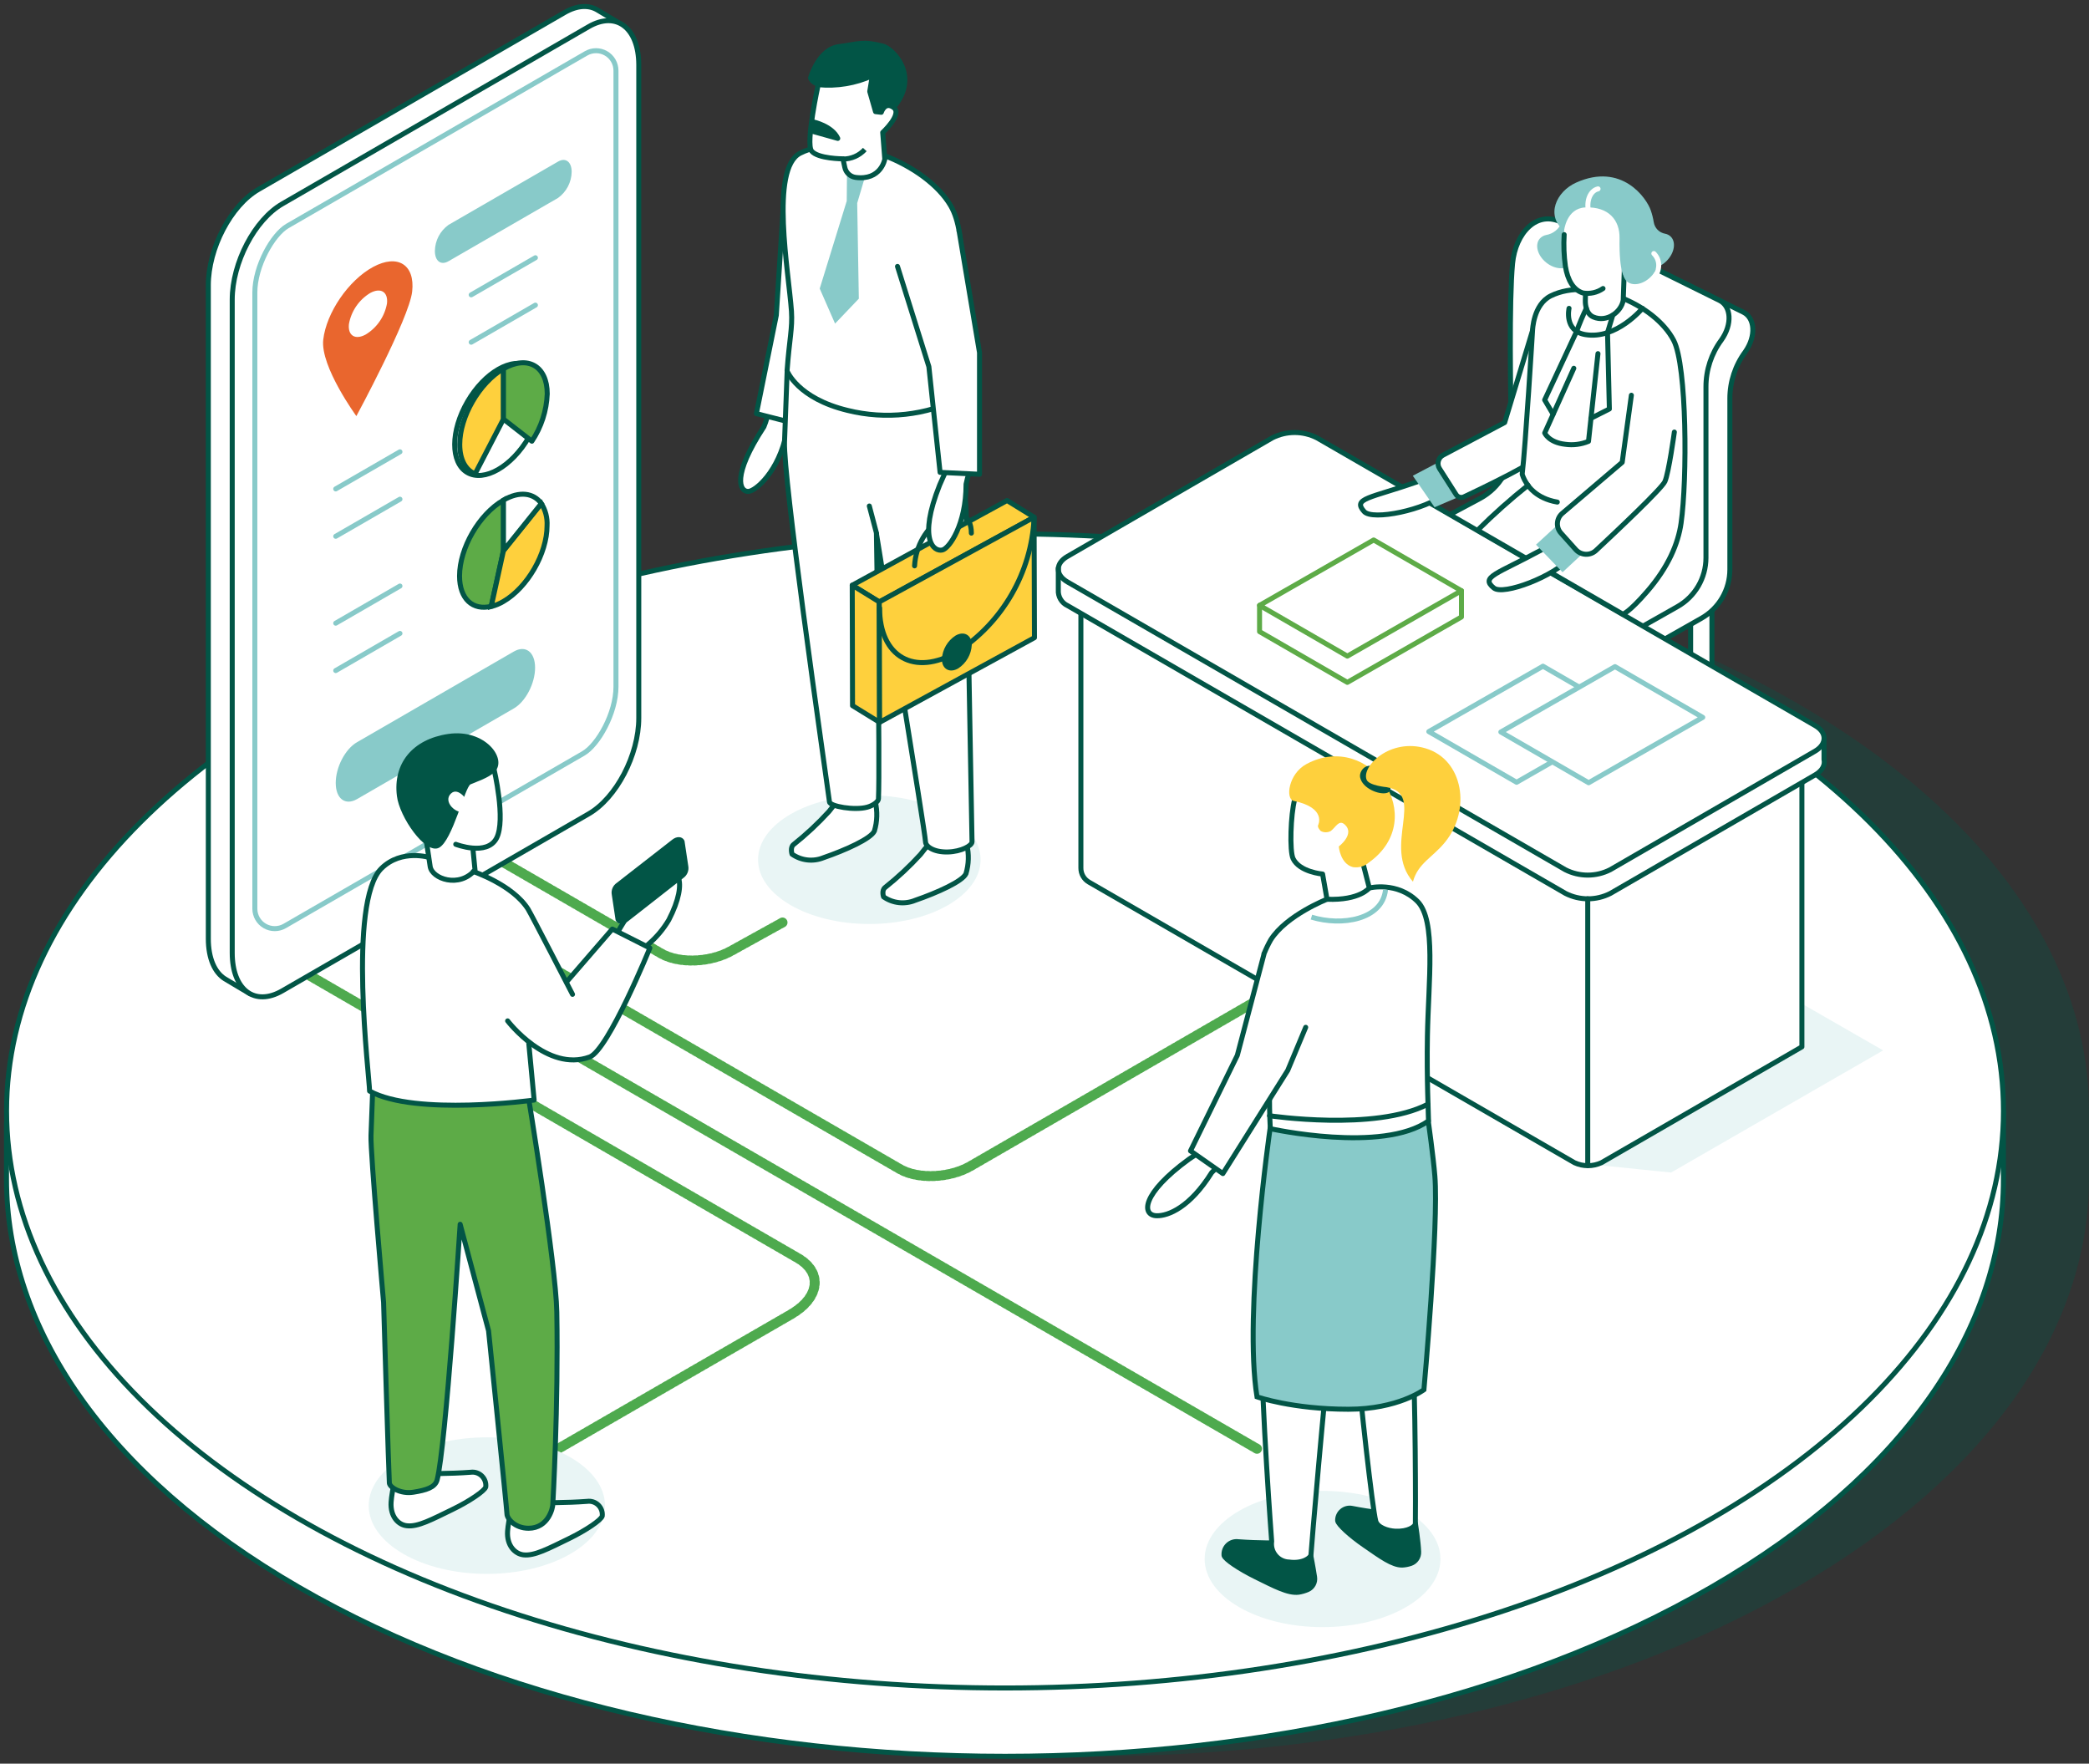 <?xml version="1.0" encoding="UTF-8"?> <svg xmlns="http://www.w3.org/2000/svg" xmlns:xlink="http://www.w3.org/1999/xlink" width="321px" height="271px" viewBox="0 0 321 271" version="1.1"><rect x="0" y="0" width="321" height="271" fill="#333333" stroke="none"/><title>Inpixon-Gov</title><g id="Industry-Page" stroke="none" stroke-width="1" fill="none" fill-rule="evenodd"><g id="Desktop---Industry---Government" transform="translate(-91, -7620)"><g id="Inpixon-Gov" transform="translate(92, 7621)"><g id="Group" transform="translate(0, 81.027)" fill-rule="nonzero"><path d="M275.055,25.968 C215.142,-8.656 118,-8.656 58.08,25.968 C27.338,43.739 12.364,67.166 13.185,90.448 C13.149,90.448 13.149,99.184 13.149,99.184 C13.149,121.877 28.124,144.569 58.08,161.881 C118,196.505 215.171,196.505 275.055,161.881 C305.011,144.547 320,121.833 320,99.163 L320,88.672 C320,65.98 305.011,43.288 275.055,25.968 Z" id="Path" fill="#025546" opacity="0.3"></path><path d="M0,90.448 L0,99.184 C0,121.833 14.989,144.547 44.945,161.874 C104.858,196.498 202.036,196.498 261.92,161.874 C291.876,144.561 306.851,121.833 306.851,99.177 L306.851,88.672 L0,90.448 Z" id="Path" stroke="#025546" stroke-width="0.768" fill="#FFFFFF" stroke-linecap="round" stroke-linejoin="round"></path><ellipse id="Oval" stroke="#025546" stroke-width="0.768" fill="#FFFFFF" stroke-linecap="round" stroke-linejoin="round" cx="153.433" cy="88.672" rx="153.425" ry="88.672"></ellipse></g><ellipse id="Oval" fill="#E9F5F5" fill-rule="nonzero" cx="132.582" cy="131.092" rx="17.098" ry="9.886"></ellipse><path d="M64.291,45.492 C61.505,43.883 56.64,44.08 53.425,45.944" id="Path" stroke="#4EAA4E" stroke-width="1.536" stroke-linecap="round" stroke-linejoin="round" stroke-dasharray="0.384"></path><path d="M74.524,130.437 L100.589,145.507 C103.375,147.116 108.24,146.912 111.462,145.055 L119.527,140.593" id="Path" stroke="#4EAA4E" stroke-width="1.536" stroke-linecap="round" stroke-linejoin="round" stroke-dasharray="0.384"></path><path d="M81.869,146.599 L137.273,178.631 C140.058,180.24 144.924,180.036 148.138,178.18 L205.004,145.317" id="Path" stroke="#4EAA4E" stroke-width="1.536" stroke-linecap="round" stroke-linejoin="round" stroke-dasharray="0.384"></path><line x1="78.211" y1="155.757" x2="192.153" y2="221.613" id="Path" stroke="#4EAA4E" stroke-width="1.536" stroke-linecap="round" stroke-linejoin="round" stroke-dasharray="0.384"></line><path d="M82.582,222.88 L120.509,200.981 C124.953,198.419 125.44,194.531 121.593,192.311 L46.72,148.987" id="Path" stroke="#4EAA4E" stroke-width="1.536" stroke-linecap="round" stroke-linejoin="round" stroke-dasharray="0.384"></path><g id="Group" transform="translate(161.616, 26.112)"><polygon id="Path" fill="#E9F5F5" fill-rule="nonzero" points="113.373 126.602 113.366 133.438 81.366 151.755 94.166 153.058 126.748 134.29"></polygon><path d="M3.475,67.131 L3.475,106.247 C3.462,107.145 3.935,107.98 4.711,108.431 L79.315,151.544 C80.632,152.156 82.151,152.156 83.468,151.544 L114.268,133.744 L114.268,93.193 L3.475,67.131 Z" id="Path" stroke="#025546" stroke-width="0.768" fill="#FFFFFF" fill-rule="nonzero" stroke-linecap="round" stroke-linejoin="round"></path><g transform="translate(38.18, 6.523)" fill="#FFFFFF" fill-rule="nonzero" id="Path" stroke="#025546" stroke-linecap="round" stroke-linejoin="round" stroke-width="0.768"><path d="M58.989,57.673 L58.989,84.61 C58.989,85.515 59.722,86.248 60.625,86.248 C61.529,86.248 62.262,85.515 62.262,84.61 L62.262,57.673 L58.989,57.673 Z"></path><path d="M67.113,14.349 L46.48,4.157 C45.396,3.531 43.36,4.711 43.36,5.955 L35.316,38.367 L32.407,42.64 L3.673,59.028 L33.367,76.835 L60.655,61.364 C63.349,59.838 65.016,56.98 65.018,53.881 L65.018,27.599 C65.019,25.017 65.847,22.504 67.382,20.428 C69.098,17.982 68.844,15.223 67.113,14.349 Z"></path><path d="M63.433,12.537 L39.302,0.597 C35.375,-1.485 32.065,2.184 31.629,6.851 C31.084,12.675 31.302,26.726 31.484,34.632 C31.562,38.099 29.687,41.316 26.633,42.953 L0,57.2 L29.695,75.015 L56.982,59.566 C59.675,58.039 61.342,55.181 61.345,52.082 L61.345,25.787 C61.346,23.205 62.174,20.691 63.709,18.616 C65.447,16.169 65.2,13.41 63.433,12.537 Z"></path></g><path d="M78.762,13.469 C78.035,14.408 76.311,14.306 74.98,13.236 C73.65,12.166 73.199,10.535 73.955,9.596 C74.213,9.285 74.57,9.074 74.966,8.999 C76.081,8.809 77.01,8.037 77.402,6.975 L77.73,5.978 C77.73,5.978 79.991,6.4 80.21,6.706 C80.864,7.674 79.33,12.763 78.762,13.469 Z" id="Path" fill="#88CAC9" fill-rule="nonzero"></path><path d="M117.657,86.707 C117.875,85.833 117.431,84.916 116.275,84.246 L39.759,40.034 C37.595,38.942 35.042,38.942 32.879,40.034 L1.431,58.234 C0.685,58.581 0.155,59.272 0.013,60.083 C0.013,60.083 0.013,63.418 0.013,63.418 C-0.058,64.455 0.522,65.427 1.468,65.857 L77.955,110.061 C80.119,111.161 82.678,111.161 84.842,110.061 L116.29,91.861 C117.402,91.221 117.868,90.34 117.671,89.495 L117.657,86.707 Z" id="Path" fill="#FFFFFF" fill-rule="nonzero"></path><path d="M1.431,62.318 L77.919,106.531 C80.083,107.63 82.642,107.63 84.806,106.531 L116.253,88.33 C118.151,87.231 118.151,85.418 116.253,84.355 L39.759,40.172 C37.597,39.073 35.04,39.073 32.879,40.172 L1.431,58.373 C-0.474,59.443 -0.474,61.226 1.431,62.318 Z" id="Path" stroke="#025546" stroke-width="0.768" stroke-linecap="round" stroke-linejoin="round"></path><path d="M0.006,60.193 L0.006,63.527 C-0.065,64.564 0.514,65.537 1.46,65.966 L77.948,110.171 C80.112,111.271 82.671,111.271 84.835,110.171 L116.282,91.97 C117.395,91.33 117.86,90.449 117.664,89.604 L117.664,86.838" id="Path" stroke="#025546" stroke-width="0.768" stroke-linecap="round" stroke-linejoin="round"></path><line x1="81.359" y1="151.966" x2="81.359" y2="110.993" id="Path" stroke="#025546" stroke-width="0.768" stroke-linecap="round" stroke-linejoin="round"></line><g transform="translate(46.448, 3.653)" id="Path"><path d="M11.384,41.361 C9.929,42.38 9.267,43.072 8.685,43.276 C1.413,45.816 -1.264,45.795 0.547,47.833 C1.82,49.289 10.045,47.571 12.947,45.125 L11.384,41.361 Z" stroke="#025546" stroke-width="0.768" fill="#FFFFFF" fill-rule="nonzero" stroke-linecap="round" stroke-linejoin="round"></path><path d="M28.576,24.675 L26.962,18.218 L22.133,34.161 L12.911,39.046 C12.49,39.27 12.179,39.657 12.051,40.116 C11.923,40.576 11.989,41.068 12.234,41.478 L14.365,45.016 C14.735,45.641 15.521,45.881 16.176,45.569 C18.933,44.251 25.864,40.699 28.7,37.117 C29.325,36.323 29.027,28.22 28.576,24.675 Z" fill="#FFFFFF" fill-rule="nonzero"></path><polygon fill="#88CAC9" fill-rule="nonzero" points="14.947 45.649 11.631 40.444 8.031 42.337 11.376 47.178"></polygon><path d="M30.147,29.509 C30.147,29.509 28.889,37.379 28.293,38.704 C27.74,39.92 18.591,44.31 15.878,45.584 C15.449,45.785 14.938,45.635 14.685,45.234 L12.14,41.245 C11.918,40.9 11.851,40.478 11.956,40.081 C12.062,39.685 12.329,39.351 12.693,39.162 L22.147,34.161 L26.976,18.218" stroke="#025546" stroke-width="0.768" stroke-linecap="round" stroke-linejoin="round"></path><path d="M24.838,42.104 L25.733,43.807 L17.987,50.709 L40.3,63.609 C40.3,63.609 43.624,60.617 44.758,59.241 C52.22,50.265 50.154,25.447 48.125,21.537 C45.216,15.917 35.384,11.92 29.253,14.672 C25.165,16.507 25.529,33.746 25.529,33.746 C25.529,33.746 25.347,37.867 24.838,42.104 Z" fill="#FFFFFF" fill-rule="nonzero"></path><path d="M48.125,21.552 C45.216,15.932 35.282,11.724 29.253,14.687 C26.518,16.026 26.431,20.023 26.431,20.023 C26.431,20.023 25.347,37.867 24.838,42.104 C25.032,42.721 25.335,43.298 25.733,43.807 C23.025,45.962 20.439,48.266 17.987,50.709 L40.3,63.609 C40.3,63.609 41.187,63.413 44.038,60.122 C47.333,56.314 48.802,52.74 49.253,49.624 C50.213,42.904 50.154,25.461 48.125,21.552 Z" stroke="#025546" stroke-width="0.768" stroke-linecap="round" stroke-linejoin="round"></path><path d="M34.693,9.816 L40.562,9.816 L40.365,15.349 C40.089,17.14 37.871,18.844 35.769,17.941 C34.438,17.366 34.54,15.415 34.54,15.415 L34.693,9.816 Z" stroke="#025546" stroke-width="0.768" fill="#FFFFFF" fill-rule="nonzero" stroke-linecap="round" stroke-linejoin="round"></path><path d="M31.289,5.288 C31.289,5.288 30.736,-1.038 36.453,0.148 C39.282,0.738 41.674,5.972 41.674,5.972 L39.762,11.068 C38.668,12.867 36.821,14.074 34.736,14.352 C33.056,14.454 31.427,11.877 31.318,10.049 C31.214,8.464 31.204,6.874 31.289,5.288 L31.289,5.288 Z" fill="#FFFFFF" fill-rule="nonzero"></path><path d="M31.289,5.288 C31.189,6.914 31.252,8.545 31.478,10.158 C31.827,12.299 32.7,13.798 34.184,14.257 C35.26,14.436 36.364,14.188 37.26,13.566" stroke="#025546" stroke-width="0.768" stroke-linecap="round" stroke-linejoin="round"></path><path d="M40.824,7.108 C39.238,7.108 38.94,9.649 39.66,10.057 C40.053,10.268 41.18,9.882 41.66,8.79 C42.002,7.989 41.907,7.108 40.824,7.108 Z" fill="#FFFFFF" fill-rule="nonzero"></path><path d="M30.111,51.429 C28.867,52.667 28.3,53.461 27.754,53.759 C20.954,57.457 18.351,57.865 20.482,59.583 C21.936,60.784 29.813,57.778 32.271,54.895 L30.111,51.429 Z" stroke="#025546" stroke-width="0.768" fill="#FFFFFF" fill-rule="nonzero" stroke-linecap="round" stroke-linejoin="round"></path><path d="M46.642,30.783 L42.118,29.189 L40.198,40.276 L29.333,49.529 L34.46,55.514 C34.46,55.514 43.187,47.746 46.758,43.232 C47.398,42.431 47.114,34.307 46.642,30.783 Z" fill="#FFFFFF" fill-rule="nonzero"></path><polygon fill="#88CAC9" fill-rule="nonzero" points="34.002 54.414 30.147 50.003 26.962 52.929 31.042 57.166"></polygon><path d="M48.22,35.624 C48.22,35.624 47.362,41.907 46.765,43.232 C46.271,44.324 39.354,50.854 36.154,53.839 C35.267,54.644 33.897,54.582 33.085,53.701 L30.787,51.138 C30.409,50.714 30.217,50.156 30.255,49.588 C30.293,49.021 30.559,48.493 30.991,48.124 L40.205,40.276 L41.616,29.968" stroke="#025546" stroke-width="0.768" stroke-linecap="round" stroke-linejoin="round"></path></g><g transform="translate(30.93, 55.861)" fill="#FFFFFF" fill-rule="nonzero" id="Path" stroke="#5DAB47" stroke-linecap="round" stroke-linejoin="round" stroke-width="0.768"><polygon points="31.025 7.797 31.025 11.83 13.491 21.877 0 14.08 0 10.047"></polygon><polygon points="31.025 7.797 13.491 17.844 0 10.047 17.535 0"></polygon></g><polygon id="Path" stroke="#88CAC9" stroke-width="0.768" fill="#FFFFFF" fill-rule="nonzero" stroke-linecap="round" stroke-linejoin="round" points="87.962 83.045 70.428 93.092 56.937 85.302 74.479 75.255"></polygon><polygon id="Path" stroke="#88CAC9" stroke-width="0.768" fill="#FFFFFF" fill-rule="nonzero" stroke-linecap="round" stroke-linejoin="round" points="99.031 83.118 81.497 93.164 68.006 85.367 85.548 75.321"></polygon><path d="M78.486,20.268 C78.486,20.268 77.686,23.748 80.988,24.302 C85.751,25.102 89.766,20.268 89.766,20.268" id="Path" stroke="#025546" stroke-width="0.768" stroke-linecap="round" stroke-linejoin="round"></path><path d="M72.18,47.46 C72.18,47.46 73.38,49.484 76.682,50.037" id="Path" stroke="#025546" stroke-width="0.768" stroke-linecap="round" stroke-linejoin="round"></path><ellipse id="Oval" fill="#88CAC9" fill-rule="nonzero" transform="translate(89.494, 13.88) rotate(-45) translate(-89.494, -13.88) " cx="89.494" cy="13.88" rx="3.085" ry="2.19"></ellipse><path d="M94.115,9.246 C93.878,9.015 93.576,8.86 93.25,8.802 C92.35,8.646 91.649,7.935 91.504,7.033 C91.406,6.427 91.258,5.831 91.06,5.25 C90.406,3.291 86.559,-2.176 79.591,0.94 C76.479,2.33 74.871,6.036 77.722,8.336 C77.722,8.336 78.064,4.886 80.988,4.762 C84.624,4.616 86.29,6.764 86.246,9.465 C86.159,15.034 87.082,15.616 87.082,15.616 C87.977,15.026 88.814,14.353 89.584,13.607 L89.664,13.491 C89.689,13.535 89.718,13.576 89.751,13.614 C90.61,14.473 92.282,14.19 93.482,12.981 C94.682,11.773 94.973,10.105 94.115,9.246 Z" id="Path" fill="#88CAC9" fill-rule="nonzero"></path><path d="M91.519,11.845 C92.377,12.704 92.784,14.306 91.14,16.148" id="Path" stroke="#FFFFFF" stroke-width="0.768" stroke-linecap="round" stroke-linejoin="round"></path><path d="M82.944,1.908 C81.766,2.17 81.104,3.728 81.49,5.395" id="Path" stroke="#FFFFFF" stroke-width="0.768" stroke-linecap="round" stroke-linejoin="round"></path><path d="M76.028,36.525 L74.74,34.341 L79.65,23.807 C80.087,22.603 80.584,21.422 81.14,20.268" id="Path" stroke="#025546" stroke-width="0.768" stroke-linecap="round" stroke-linejoin="round"></path><path d="M79.22,29.478 L74.748,39.422 C74.748,39.422 75.366,40.878 77.904,41.155 C79.113,41.326 80.346,41.17 81.475,40.704 L82.93,27.228" id="Path" stroke="#025546" stroke-width="0.768" stroke-linecap="round" stroke-linejoin="round"></path><polyline id="Path" stroke="#025546" stroke-width="0.768" stroke-linecap="round" stroke-linejoin="round" points="81.839 37.166 84.682 35.731 84.399 23.996 85.199 21.339"></polyline></g><g id="Group" transform="translate(31.011, 0)"><g fill="#FFFFFF" fill-rule="nonzero" id="Path" stroke-linecap="round" stroke-linejoin="round" stroke-width="0.768"><path d="M52.96,120.9 L6.415,151.702 C6.415,151.702 3.927,150.246 2.56,149.416 C0.989,148.441 0,146.278 0,143.243 L0,42.842 C0,37.164 3.455,30.568 7.709,28.107 L54.749,0.923 C56.713,-0.212 58.509,-0.263 59.84,0.567 C61.425,1.535 63.287,2.627 63.287,2.627 L60.625,106.165 C60.662,111.858 57.215,118.41 52.96,120.9 Z" stroke="#025546"></path><path d="M58.444,3.1 L11.375,30.321 C7.12,32.774 3.673,39.37 3.673,45.048 L3.673,145.419 C3.673,151.098 7.12,153.711 11.375,151.243 L58.444,124.059 C62.698,121.606 66.145,115.01 66.145,109.332 L66.145,8.932 C66.116,3.253 62.669,0.647 58.444,3.1 Z" stroke="#025546"></path><path d="M7.149,43.956 C7.149,39.894 9.891,35.031 12.16,33.72 L58.051,7.199 C58.998,6.653 60.165,6.654 61.111,7.202 C62.058,7.75 62.64,8.762 62.64,9.856 L62.64,104.534 C62.64,108.596 59.898,113.452 57.629,114.77 L11.738,141.284 C10.792,141.83 9.627,141.829 8.681,141.283 C7.735,140.737 7.151,139.727 7.149,138.634 L7.149,43.956 Z" stroke="#88CAC9"></path></g><g transform="translate(19.578, 89.049)" id="Path" stroke="#88CAC9" stroke-linecap="round" stroke-linejoin="round" stroke-width="0.768"><line x1="0" y1="5.708" x2="9.869" y2="0"></line><line x1="0" y1="12.988" x2="9.869" y2="7.28"></line></g><g transform="translate(19.578, 68.425)" id="Path" stroke="#88CAC9" stroke-linecap="round" stroke-linejoin="round" stroke-width="0.768"><line x1="0" y1="5.7" x2="9.869" y2="0"></line><line x1="0" y1="12.98" x2="9.869" y2="7.28"></line></g><g transform="translate(40.393, 38.605)" id="Path" stroke="#88CAC9" stroke-linecap="round" stroke-linejoin="round" stroke-width="0.768"><line x1="0" y1="5.7" x2="9.869" y2="0"></line><line x1="0" y1="12.98" x2="9.869" y2="7.28"></line></g><g transform="translate(35.089, 52.543)" fill-rule="nonzero" stroke="#025546" stroke-linecap="round" stroke-linejoin="round"><ellipse id="Oval" stroke-width="0.764" fill="#FFFFFF" transform="translate(9.451, 10.905) rotate(-59.826) translate(-9.451, -10.905) " cx="9.451" cy="10.905" rx="9.441" ry="5.449"></ellipse><path d="M5.9,19.274 C4.446,18.684 3.544,17.09 3.544,14.753 C3.544,10.48 6.555,5.289 10.264,3.105 L10.264,10.844 L5.9,19.274 Z" id="Path" stroke-width="0.768" fill="#FED03D"></path><path d="M14.628,14.251 C16.075,12.091 16.894,9.57 16.991,6.971 C16.991,2.697 13.98,0.979 10.264,3.12 L10.264,10.858 L14.628,14.251 Z" id="Path" stroke-width="0.768" fill="#5DAB47"></path></g><path d="M46.938,107.861 L22.851,121.788 C21.04,122.829 19.578,121.723 19.578,119.306 C19.578,116.889 21.033,114.086 22.851,113.045 L46.938,99.118 C48.749,98.077 50.211,99.183 50.211,101.6 C50.211,104.017 48.749,106.82 46.938,107.861 Z" id="Path" fill="#88CAC9" fill-rule="nonzero"></path><g transform="translate(38.604, 74.936)" fill-rule="nonzero" id="Path" stroke="#025546" stroke-width="0.768"><path d="M0,12.57 C0,16.123 2.051,17.921 4.865,17.229 L6.749,8.675 L6.749,0.915 C3.011,3.062 0,8.282 0,12.57 Z" fill="#5DAB47"></path><path d="M12.567,1.431 L6.749,8.675 L4.865,17.266 C5.517,17.097 6.141,16.837 6.72,16.494 C10.436,14.346 13.447,9.127 13.447,4.846 C13.517,3.644 13.209,2.45 12.567,1.431 Z" fill="#FED03D"></path><path d="M6.749,0.915 L6.749,8.675 L12.567,1.431 C11.375,-0.207 9.207,-0.52 6.749,0.915 Z" fill="#FFFFFF"></path></g><path d="M17.658,51.207 C17.2,55.335 22.749,62.936 22.749,62.936 C22.749,62.936 30.858,47.938 31.324,43.803 C31.789,39.668 29.098,37.979 25.324,40.018 C21.549,42.056 18.124,47.065 17.658,51.207 Z M21.607,48.79 C21.96,46.799 23.156,45.058 24.887,44.014 C26.502,43.141 27.651,43.862 27.455,45.631 C27.101,47.622 25.905,49.363 24.175,50.406 C22.56,51.287 21.411,50.559 21.607,48.79 Z" id="Shape" fill="#E9662E" fill-rule="nonzero"></path><path d="M53.745,29.411 L36.909,39.137 C35.753,39.807 34.815,39.137 34.815,37.557 C34.84,35.966 35.617,34.48 36.909,33.553 L53.745,23.827 C54.895,23.157 55.833,23.87 55.833,25.406 C55.807,26.996 55.033,28.48 53.745,29.411 L53.745,29.411 Z" id="Path" fill="#88CAC9" fill-rule="nonzero"></path></g><g id="Group" transform="translate(112.804, 5.649)"><g transform="translate(0, 21.301)" id="Path"><path d="M4.36,34.894 C4.206,35.831 3.945,36.747 3.582,37.624 C-1.378,45.195 -0.156,47.619 1.189,47.561 C2.266,47.517 5.866,44.562 7.087,38.439 C7.157,37.858 7.314,37.291 7.553,36.757 L4.36,34.894 Z" stroke="#025546" stroke-width="0.768" fill="#FFFFFF" fill-rule="nonzero" stroke-linecap="round" stroke-linejoin="round"></path><polygon fill="#FFFFFF" fill-rule="nonzero" points="13.429 0 12.796 18.957 9.087 37.296 2.426 35.607 5.538 19.598 6.724 1.172"></polygon><polyline stroke="#025546" stroke-width="0.768" stroke-linecap="round" stroke-linejoin="round" points="13.429 0 12.796 18.957 9.087 37.296 2.426 35.607 5.487 20.494 6.724 1.172"></polyline></g><path d="M20.687,116.525 C20.188,115.901 19.46,115.502 18.666,115.418 C15.415,115.171 14.491,116.932 13.575,118.046 C11.893,119.888 10.067,121.592 8.113,123.142 C7.575,123.608 7.902,124.598 7.902,124.598 C9.322,125.593 11.15,125.796 12.753,125.137 C16.127,123.972 20.026,122.225 20.556,121.046 C21,119.577 21.045,118.017 20.687,116.525 Z" id="Path" stroke="#025546" stroke-width="0.768" fill="#FFFFFF" fill-rule="nonzero" stroke-linecap="round" stroke-linejoin="round"></path><path d="M34.753,123.128 C34.256,122.499 33.527,122.098 32.731,122.014 C29.473,121.766 28.549,123.535 27.64,124.642 C25.959,126.484 24.132,128.189 22.178,129.738 C21.633,130.197 21.967,131.158 21.967,131.158 C23.392,132.155 25.227,132.355 26.833,131.689 C30.207,130.524 34.106,128.777 34.629,127.598 C35.066,126.145 35.108,124.602 34.753,123.128 Z" id="Path" stroke="#025546" stroke-width="0.768" fill="#FFFFFF" fill-rule="nonzero" stroke-linecap="round" stroke-linejoin="round"></path><path d="M35.56,122.698 C35.56,122.698 34.76,79.229 34.666,72.072 C34.607,67.609 31.72,54.476 31.72,54.476 L7.153,50.341 L6.746,61.261 C6.644,63.955 8.04,75.421 9.604,87.222 C11.473,101.309 13.582,115.877 13.655,116.568 C13.727,117.26 17.524,117.922 19.473,117.376 C20.353,117.136 21.16,116.539 21.182,116.102 C21.436,110.628 20.869,75.334 20.869,75.334 C20.869,75.334 28.375,121.33 28.411,122.698 C28.411,123.361 29.589,124.322 31.851,124.263 C33.924,124.205 35.56,123.295 35.56,122.698 Z" id="Path" stroke="#025546" stroke-width="0.768" fill="#FFFFFF" fill-rule="nonzero" stroke-linecap="round" stroke-linejoin="round"></path><path d="M7.138,50.341 C7.138,50.341 8.731,54.549 16.44,56.413 C22.303,57.87 28.493,57.183 33.895,54.476 C33.895,38.154 34.876,29.433 32.287,24.977 C28.578,18.578 16.149,13.329 9.146,16.896 C4.476,19.262 7.407,35.293 7.815,41.19 C7.982,43.84 7.502,45.369 7.138,50.341 Z" id="Path" stroke="#025546" stroke-width="0.768" fill="#FFFFFF" fill-rule="nonzero" stroke-linecap="round" stroke-linejoin="round"></path><polygon id="Path" fill="#88CAC9" fill-rule="nonzero" points="16.346 20.019 16.309 24.234 12.156 37.695 14.513 43.075 18.164 39.246 17.916 24.562 19.08 20.631"></polygon><g transform="translate(10.645, 0)" id="Path" stroke="#025546" stroke-linejoin="round" stroke-width="0.768"><path d="M6.646,6.238 C6.646,6.238 1.06,7.468 0.1,5.343 C0.1,5.343 1.307,0.924 4.464,0.516 C7.518,0.123 8.035,-0.38 11.227,0.443 C12.682,0.814 16.944,4.957 12.886,9.834 C8.827,14.712 10.275,11.902 10.275,11.902 L8.995,11.633 L7.613,6.282 L6.646,6.238 Z" fill="#025546" fill-rule="nonzero"></path><path d="M5.358,19.036 L5.082,17.755 C5.082,17.755 1.213,17.755 0.26,16.554 C-0.693,15.353 1.278,6.362 1.278,6.362 C4.125,6.64 6.994,6.163 9.598,4.979 L9.198,7.403 L10.086,10.504 L10.973,10.606 C10.973,10.606 11.511,8.873 12.878,9.878 C14.246,10.883 11.191,13.707 11.191,13.707 L11.511,17.806 C11.511,17.806 10.936,21.133 7.002,20.609 C6.176,20.488 5.516,19.857 5.358,19.036 L5.358,19.036 Z" fill="#FFFFFF" fill-rule="nonzero"></path><path d="M8.435,16.328 C7.573,17.266 6.355,17.795 5.082,17.784"></path><path d="M0.551,12.091 C0.551,12.091 3.416,12.71 4.282,14.617 L0.187,13.467 L0.551,12.091 Z" fill="#025546" fill-rule="nonzero"></path></g><g transform="translate(17.153, 70.259)" id="Path" stroke-linejoin="round" stroke-width="0.768"><g fill="#FED03D" fill-rule="nonzero" stroke="#045345" stroke-linecap="round"><polygon points="0 13.017 4.153 15.579 27.942 2.563 23.789 0"></polygon><polygon points="0 13.017 0.044 31.523 4.204 34.086 4.153 15.579"></polygon><polygon points="4.153 15.579 4.204 34.086 28 21.076 27.942 2.563"></polygon></g><path d="M18.305,5.009 C18.305,2.264 16.342,1.15 13.942,2.533 C11.37,4.191 9.748,6.982 9.578,10.039" stroke="#045345" stroke-linecap="round"></path><path d="M4.204,16.511 C4.204,24.032 9.549,27.075 16.102,23.267 C23.096,18.729 27.498,11.113 27.942,2.781" stroke="#045345" stroke-linecap="round"></path><path d="M16.073,21.083 C14.946,21.814 14.236,23.039 14.16,24.381 C14.16,25.597 15.025,26.085 16.08,25.473 C17.206,24.743 17.915,23.517 17.985,22.175 C17.978,20.967 17.127,20.479 16.073,21.083 Z" stroke="#025546" fill="#025546" fill-rule="nonzero"></path></g><g transform="translate(24.106, 28.814)" id="Path"><path d="M7.535,36.721 C7.535,36.721 6.749,38.388 6.48,39.058 C3.12,47.466 5.593,49.374 6.902,49.046 C7.949,48.791 10.538,45.173 10.538,38.934 C10.656,38.345 10.809,37.764 10.996,37.194 L7.535,36.721 Z" stroke="#025546" stroke-width="0.768" fill="#FFFFFF" fill-rule="nonzero" stroke-linecap="round" stroke-linejoin="round"></path><polygon fill="#FFFFFF" fill-rule="nonzero" points="9.462 0 12.604 18.71 12.604 37.413 6.545 37.121 4.822 20.872 0 5.475"></polygon><polyline stroke="#025546" stroke-width="0.768" stroke-linecap="round" stroke-linejoin="round" points="9.462 0 12.604 18.71 12.604 37.413 6.545 37.121 4.822 20.872 0 5.475"></polyline></g><line x1="19.778" y1="71.104" x2="20.891" y2="75.326" id="Path" stroke="#025546" stroke-width="0.768" stroke-linecap="round" stroke-linejoin="round"></line></g><g id="Group" transform="translate(175.347, 113.635)"><ellipse id="Oval" fill="#E9F5F5" fill-rule="nonzero" cx="26.878" cy="124.919" rx="18.116" ry="10.469"></ellipse><g id="Path"><path d="M25.656,127.707 C25.431,126.2 25.06,124.329 25.06,124.329 L20.471,122.451 C20.471,122.451 16.951,122.495 13.925,122.262 C13.336,122.182 12.744,122.378 12.318,122.793 C11.892,123.208 11.68,123.796 11.744,124.388 C11.882,124.941 14.071,126.433 16.653,127.7 C19.496,129.098 21.584,130.219 23.198,130.022 C23.684,129.947 24.158,129.81 24.609,129.615 C25.348,129.289 25.777,128.507 25.656,127.707 L25.656,127.707 Z" stroke="#025546" stroke-width="0.768" fill="#025546" fill-rule="nonzero" stroke-linecap="round" stroke-linejoin="round"></path><path d="M17.416,89.851 L28.209,90.826 C27.205,98.994 25.118,123.66 25.104,124.213 C25.089,124.766 23.765,125.669 21.736,125.385 C20.942,125.364 20.195,125.004 19.684,124.396 C19.172,123.788 18.945,122.99 19.06,122.204 C19.06,122.204 17.533,101.914 17.416,89.851 Z" stroke="#025546" stroke-width="0.768" fill="#FFFFFF" fill-rule="nonzero" stroke-linecap="round" stroke-linejoin="round"></path><path d="M41.649,123.812 C41.598,122.291 41.154,119.488 41.154,119.488 L37.438,118.032 C37.438,118.032 34.202,117.697 31.438,117.144 C30.879,117.024 30.296,117.17 29.858,117.539 C29.42,117.907 29.177,118.457 29.198,119.029 C29.264,119.59 31.118,121.308 33.358,122.844 C35.816,124.54 37.62,125.88 39.118,125.851 C39.574,125.83 40.024,125.744 40.456,125.596 C41.204,125.33 41.688,124.605 41.649,123.812 L41.649,123.812 Z" stroke="#025546" stroke-width="0.768" fill="#025546" fill-rule="nonzero" stroke-linecap="round" stroke-linejoin="round"></path><path d="M40.653,91.409 C41.198,99.133 41.176,119.109 41.14,119.466 C41.14,119.961 40.013,120.733 38.056,120.646 C36.82,120.587 35.3,120.027 35.053,119.088 C34.536,117.107 32.645,100.225 32.1,93.25 L40.653,91.409 Z" stroke="#025546" stroke-width="0.768" fill="#FFFFFF" fill-rule="nonzero" stroke-linecap="round" stroke-linejoin="round"></path><path d="M30.864,101.907 C22.209,101.907 16.805,99.999 16.805,99.999 C14.725,87.121 18.813,58.801 18.813,58.801 L43.125,57.607 C43.125,57.607 43.904,63.184 44.136,66.066 C44.747,73.499 42.456,98.907 42.456,98.907 C42.456,98.907 38.471,101.907 30.864,101.907 Z" stroke="#025546" stroke-width="0.768" fill="#88CAC9" fill-rule="nonzero"></path><path d="M42.958,44.495 C43.198,36.051 44.122,26.761 41.191,23.864 C39.303,22.041 36.638,21.27 34.071,21.803 L27.562,23.543 C27.562,23.543 21.089,25.982 18.689,29.768 C18.565,29.957 18.267,30.605 17.882,31.457 L17.882,47.4 L19.387,46.017 L18.805,52.052 L18.805,58.801 C18.805,58.801 34.151,62.368 43.118,57.607 C43.125,56.741 42.769,51.273 42.958,44.495 Z" fill="#FFFFFF" fill-rule="nonzero"></path><path d="M27.562,23.543 C27.562,23.543 21.322,25.982 18.922,29.768 C18.527,30.458 18.182,31.176 17.889,31.915" stroke="#025546" stroke-width="0.768" stroke-linecap="round" stroke-linejoin="round"></path><path d="M18.725,56.806 C18.725,56.806 34.951,59.23 43.045,55.044" stroke="#025546" stroke-width="0.768" stroke-linecap="round" stroke-linejoin="round"></path><path d="M34.107,21.803 C34.107,21.803 38.333,20.777 41.46,23.864 C44.369,26.776 43.147,36.087 42.994,44.495 C42.871,51.23 43.162,56.748 43.162,57.6 C36.071,62.616 18.849,58.794 18.849,58.794 C18.849,58.794 18.318,49.555 19.431,46.01" stroke="#025546" stroke-width="0.768" stroke-linejoin="round"></path><path d="M27.562,23.543 L26.885,19.67 C26.885,19.67 23.358,19.379 22.354,17.304 C21.787,16.139 21.984,10.497 22.587,8.248 C22.718,7.782 25.816,6.515 27.598,5.954 C27.831,6.02 31.613,4.498 33.096,18.039 L34.064,21.803 C34.064,21.803 32.609,23.747 27.562,23.543 Z" stroke="#025546" stroke-width="0.768" fill="#FFFFFF" fill-rule="nonzero" stroke-linejoin="round"></path><path d="M36.558,22.073 C36.078,26.674 29.867,27.729 25.169,26.288" stroke="#88CAC9" stroke-width="0.768" stroke-linejoin="round"></path><path d="M34.02,17.879 C33.347,18.477 32.444,18.744 31.554,18.607 C29.591,18.105 29.373,15.433 29.373,15.433 C29.373,15.433 31.925,13.511 30.282,12.055 C29.38,11.262 28.929,12.47 28.136,13.06 C27.659,13.316 27.086,13.316 26.609,13.06 C26.609,13.06 26.071,12.543 26.187,12.186 C26.187,12.186 27.605,9.507 22.449,8.43 C21.147,8.16 21.613,4.28 24.398,2.773 C34.187,-2.505 43.518,11.087 34.02,17.879 Z" fill="#FED03D" fill-rule="nonzero"></path><path d="M32.653,4.826 C33.016,6.53 35.562,7.512 36.725,7.214 C37.889,6.915 37.089,5.62 36.376,4.608 C34.253,1.572 32.405,3.61 32.653,4.826 Z" fill="#025546" fill-rule="nonzero"></path><path d="M33.649,5.176 C32.82,3.108 37.285,-1.275 42.718,0.356 C48.536,2.096 49.714,9.82 45.722,14.749 C43.765,17.166 41.562,17.974 40.769,20.842 C36.005,15.382 42.856,7.338 36.704,6.318 C36.704,6.318 34.013,6.078 33.649,5.176 Z" fill="#FED03D" fill-rule="nonzero"></path><g transform="translate(0, 31.915)"><path d="M8.478,30.154 C8.478,30.154 6.929,31.152 6.34,31.574 C-0.984,36.903 -0.933,40.208 1.38,40.259 C3.198,40.303 6.529,38.927 9.838,33.634 C10.247,33.194 10.687,32.782 11.154,32.404 L8.478,30.154 Z" stroke="#025546" stroke-width="0.768" fill="#FFFFFF" fill-rule="nonzero" stroke-linecap="round" stroke-linejoin="round"></path><polygon fill="#FFFFFF" fill-rule="nonzero" points="28.827 0.415 21.525 17.931 11.562 33.78 6.587 30.293 13.78 15.616 17.896 0"></polygon><polyline stroke="#025546" stroke-width="0.768" stroke-linecap="round" stroke-linejoin="round" points="24.289 11.306 21.525 17.931 11.562 33.78 6.587 30.293 13.78 15.616 17.896 0"></polyline></g></g></g><ellipse id="Oval" fill="#E9F5F5" fill-rule="nonzero" cx="73.811" cy="230.349" rx="18.153" ry="10.491"></ellipse><g id="Group" transform="translate(54.703, 111.678)"><path d="M22.293,122.588 C22.337,121.94 22.613,119.851 22.977,119.436 L27.573,118.22 C27.573,118.22 31.304,118.264 34.526,118.016 C35.151,117.932 35.78,118.14 36.231,118.581 C36.683,119.021 36.907,119.645 36.838,120.273 C36.7,120.855 34.38,122.457 31.646,123.782 C28.635,125.238 26.417,126.446 24.715,126.235 C23.449,126.082 22.14,124.83 22.293,122.588 Z" id="Path" stroke="#025546" stroke-width="0.768" fill="#FFFFFF" fill-rule="nonzero" stroke-linecap="round" stroke-linejoin="round"></path><path d="M4.395,118.118 C4.438,117.47 4.707,115.381 5.071,114.966 L9.675,113.75 C9.675,113.75 13.398,113.794 16.62,113.546 C17.246,113.459 17.877,113.666 18.331,114.107 C18.784,114.548 19.009,115.174 18.94,115.803 C18.795,116.385 16.475,117.987 13.74,119.305 C10.729,120.761 8.511,121.976 6.817,121.765 C5.544,121.642 4.242,120.389 4.395,118.118 Z" id="Path" stroke="#025546" stroke-width="0.768" fill="#FFFFFF" fill-rule="nonzero" stroke-linecap="round" stroke-linejoin="round"></path><path d="M29.246,118.416 C29.246,118.416 30.111,103.361 29.857,88.932 C29.726,81.564 25.398,55.298 25.398,55.298 L1.697,51.308 C1.697,51.308 1.377,59.76 1.304,61.813 C1.202,64.412 3.238,87.432 3.238,87.432 C3.238,87.432 4.053,114.536 4.126,115.206 C4.198,115.876 5.857,116.924 7.82,116.611 C9.784,116.298 11.129,115.883 11.457,114.755 C12.802,109.658 15.006,75.442 15.006,75.442 L19.369,91.8 C19.369,91.8 22.177,119.195 22.198,119.967 C22.198,120.6 23.347,122.151 25.529,122.151 C28.577,122.129 29.26,118.992 29.246,118.416 Z" id="Path" stroke="#025546" stroke-width="0.768" fill="#5DAB47" fill-rule="nonzero" stroke-linecap="round" stroke-linejoin="round"></path><path d="M42.366,33.996 L43.929,32.409 C45.172,31.348 46.231,30.088 47.064,28.682 C50.271,22.501 48.351,19.625 45.333,22.319 C41.777,25.507 38.402,32.03 38.402,32.03 L42.366,33.996 Z" id="Path" stroke="#025546" stroke-width="0.768" fill="#FFFFFF" fill-rule="nonzero" stroke-linecap="round" stroke-linejoin="round"></path><path d="M44.351,33.064 L38.402,30.079 L31.34,38.219 C31.34,38.219 25.9,27.735 25.435,27.007 C23.064,23.265 16.78,21.183 16.78,21.183 L10.562,19.108 C10.562,19.108 6.198,17.703 3.093,20.754 C-2.129,25.908 1.26,53.026 1.26,54.97 C9.842,59.069 26.555,56.353 26.555,56.353 L25.427,46.78 C28.387,48.891 32.358,50.704 35.107,49.692 C37.857,48.68 44.351,33.064 44.351,33.064 Z" id="Path" fill="#FFFFFF" fill-rule="nonzero"></path><path d="M17.755,3.5 C19.062,3.975 20.091,5.007 20.562,6.317 C21.289,8.501 21.529,15.344 20.337,16.509 C19.382,17.454 17.997,17.82 16.7,17.47 L17.311,20.994 C16.244,22.259 14.56,22.821 12.947,22.45 C10.278,21.795 10.387,20.411 10.387,20.411 L9.835,16.728 C9.835,16.728 8.977,3.325 17.755,3.5 Z" id="Path" fill="#FFFFFF" fill-rule="nonzero"></path><path d="M17.02,21.234 C17.02,21.234 23.064,23.265 25.435,27.007 C25.9,27.735 32.271,40.111 32.271,40.111" id="Path" stroke="#025546" stroke-width="0.768" stroke-linecap="round" stroke-linejoin="round"></path><path d="M31.34,38.219 L38.387,30.079 L44.155,32.991 C44.155,32.991 37.762,48.666 34.911,49.736 C28.366,52.131 22.3,44.188 22.3,44.188" id="Path" stroke="#025546" stroke-width="0.768" stroke-linecap="round" stroke-linejoin="round"></path><path d="M20.206,5.502 C20.206,5.502 22.06,13.299 20.598,16.109 C19.137,18.919 14.329,17.055 14.329,17.055" id="Path" stroke="#025546" stroke-width="0.768" stroke-linecap="round" stroke-linejoin="round"></path><path d="M9.74,16.08 L10.395,20.448 C10.657,22.355 14.882,23.848 17.289,21.001 L16.955,17.623" id="Path" stroke="#025546" stroke-width="0.768" stroke-linejoin="round"></path><path d="M10.38,19.108 C10.38,19.108 6.017,17.703 2.911,20.754 C-2.311,25.908 1.086,53.026 1.086,54.97 C8.118,58.865 26.373,56.353 26.373,56.353 L25.544,47.559" id="Path" stroke="#025546" stroke-width="0.768" stroke-linejoin="round"></path><path d="M5.289,9.644 C4.657,4.635 7.689,0.908 13.166,0.1 C18.831,-0.737 22.307,3.907 20.315,5.924 C19.406,6.849 17.478,7.453 16.606,7.839 C15.733,8.224 13.842,16.473 11.762,17.579 C9.682,18.686 5.66,12.826 5.289,9.644 Z" id="Path" fill="#025546" fill-rule="nonzero"></path><path d="M16.329,10.671 C16.329,10.671 14.766,8.057 13.558,9.287 C12.351,10.518 14.344,12.483 15.849,12.098 L16.329,10.671 Z" id="Path" fill="#FFFFFF" fill-rule="nonzero"></path><path d="M39.26,28.572 L38.686,24.758 C38.572,24.195 38.811,23.619 39.289,23.302 L47.842,16.64 C48.358,16.233 48.926,16.24 49.107,16.64 L49.682,20.462 C49.783,21.024 49.547,21.593 49.078,21.918 L40.555,28.587 C40.009,29.024 39.442,29.017 39.26,28.572 Z" id="Path" stroke="#025546" stroke-width="0.768" fill="#025546" fill-rule="nonzero" stroke-linecap="round" stroke-linejoin="round"></path></g></g></g></g></svg> 